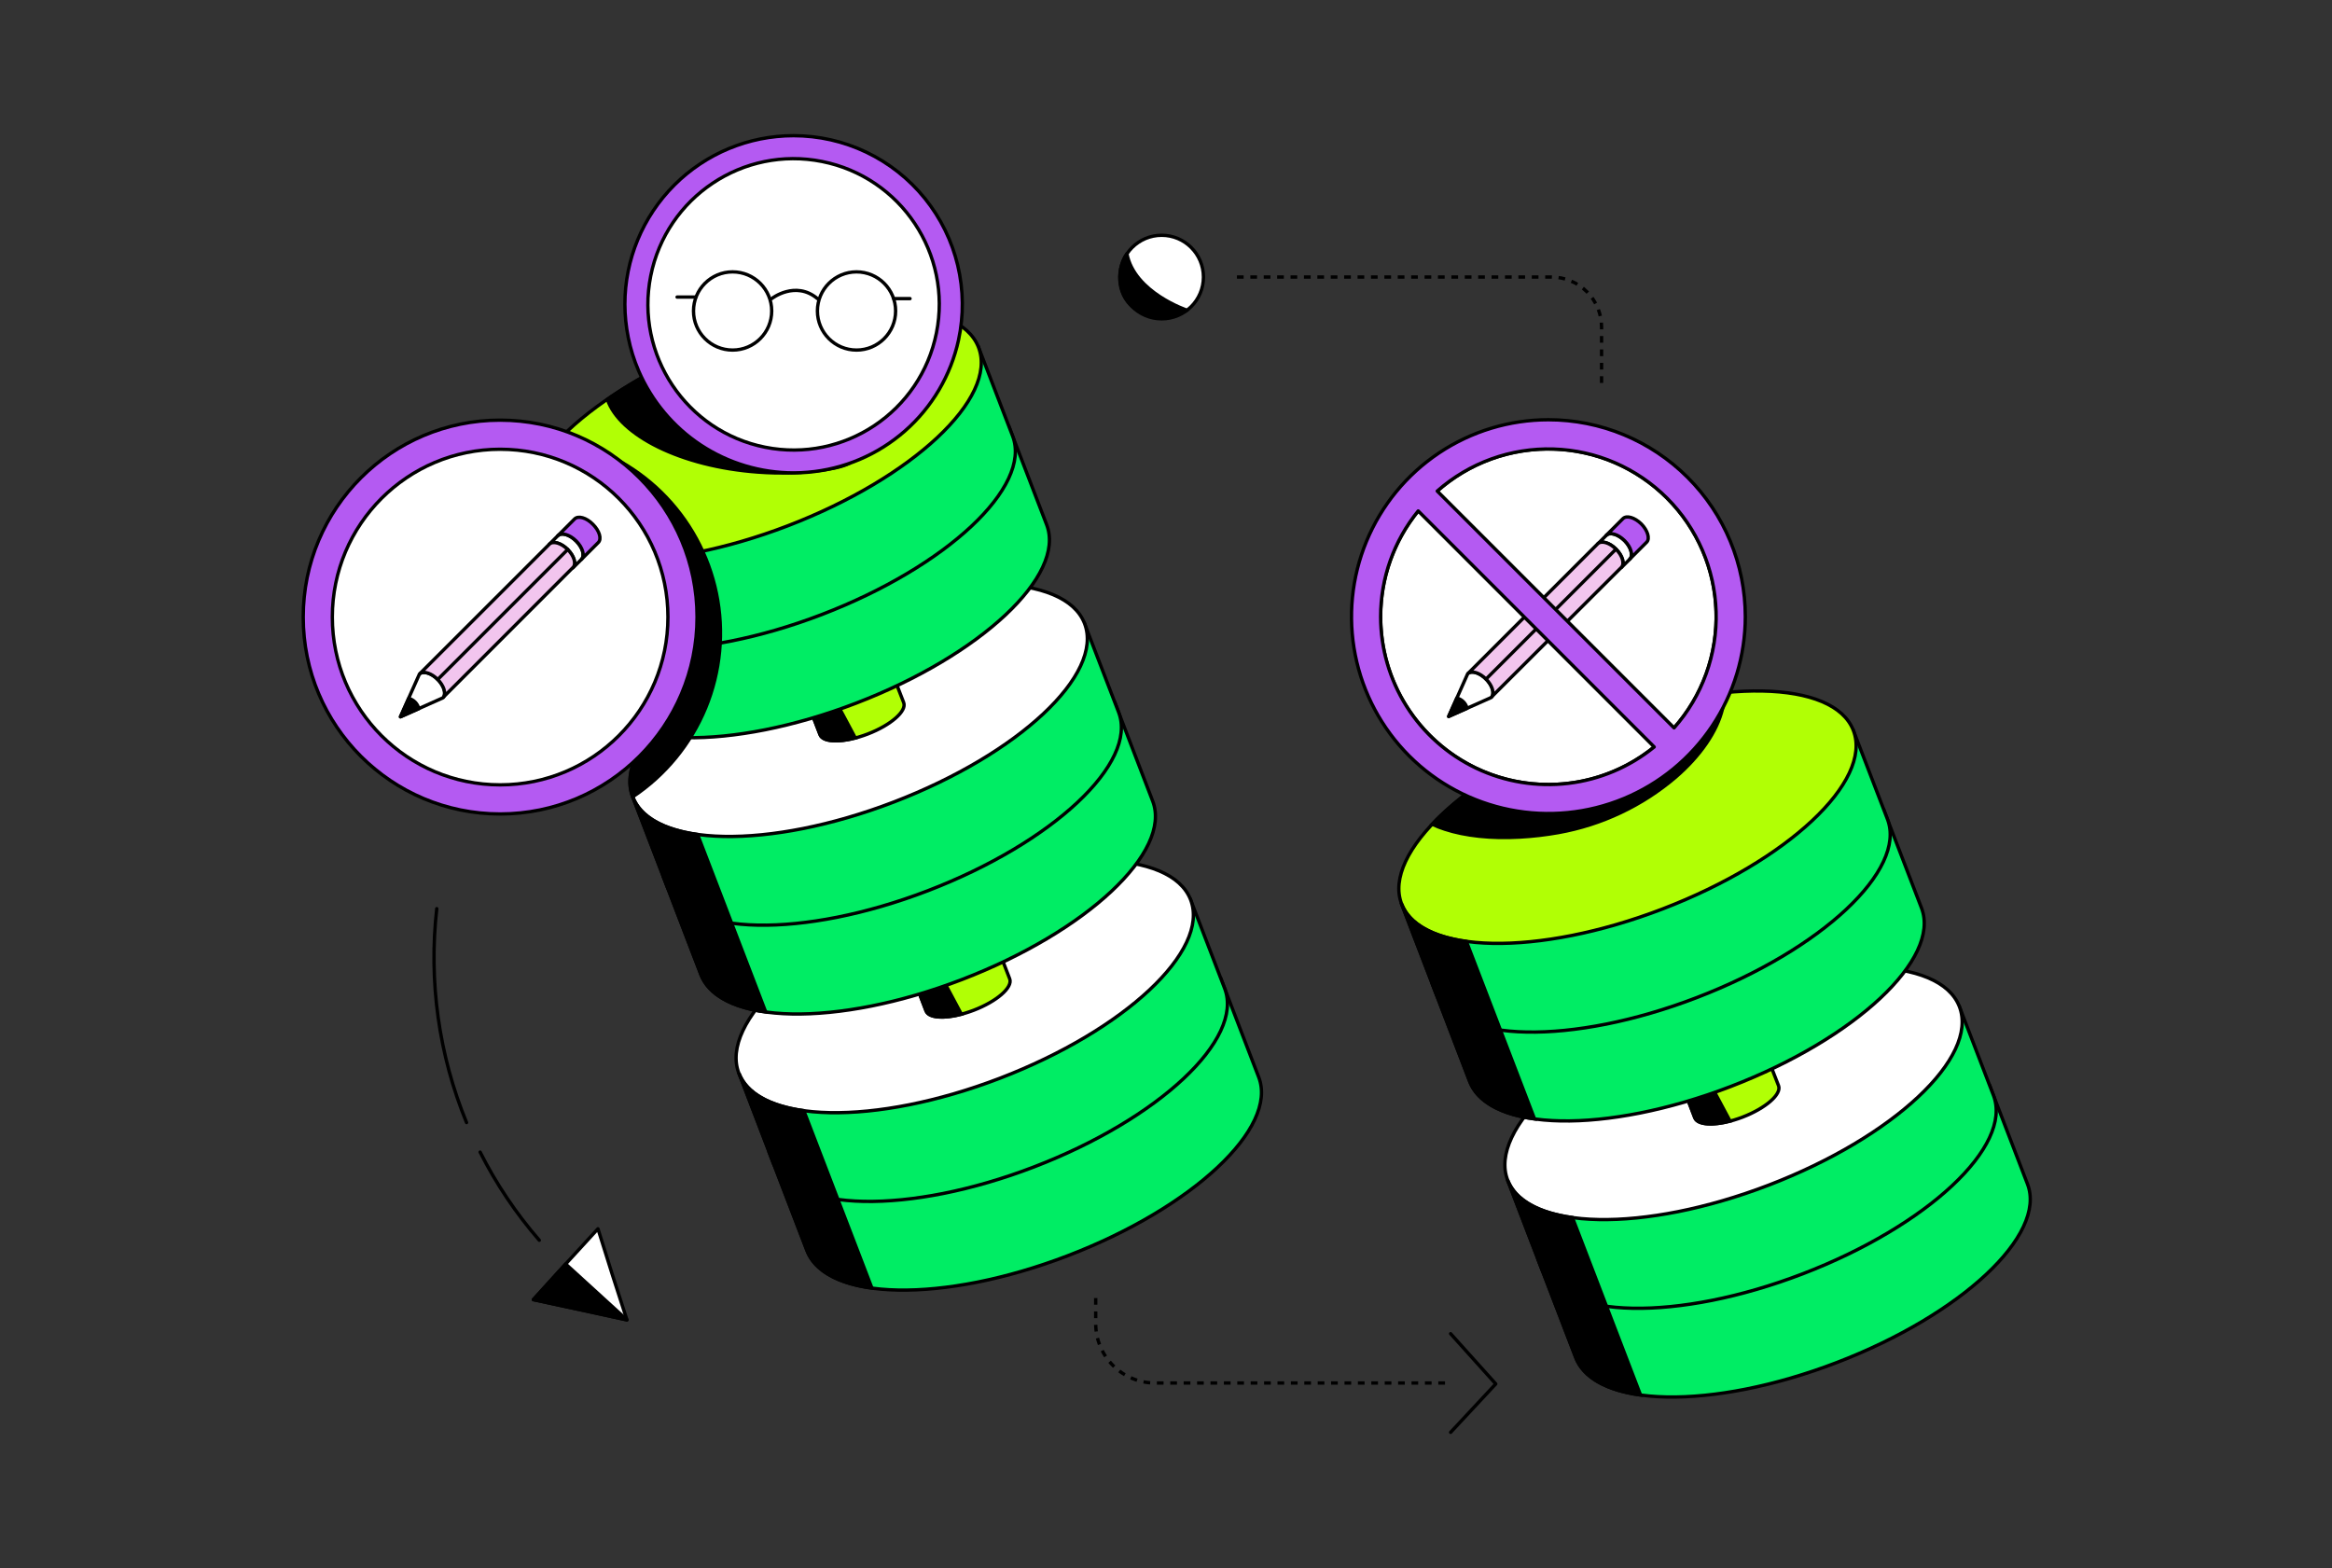 <svg width="696" height="468" viewBox="0 0 696 468" fill="none" xmlns="http://www.w3.org/2000/svg">
<rect x="0" y="0" width="696" height="468" fill="#333333" stroke="none"/>
<g clip-path="url(#clip0_4697_34359)">
<path d="M187.11 393.938L173.186 390.906L159.182 387.893L168.817 377.271L178.462 366.748L182.741 380.393L187.11 393.938Z" fill="white" stroke="black" stroke-linecap="round" stroke-linejoin="round"/>
<path d="M159.182 387.893L168.827 377.261L187.11 393.938L159.182 387.893Z" fill="black" stroke="black" stroke-linecap="round" stroke-linejoin="round"/>
<path d="M240.831 373.261C246.636 388.382 281.526 389.05 318.76 374.757C355.994 360.464 381.479 336.625 375.674 321.504L364.453 292.27L229.61 344.026L240.831 373.261Z" fill="#00ED64" stroke="black" stroke-miterlimit="10"/>
<path d="M230.667 346.789C236.472 361.91 271.363 362.579 308.597 348.285C345.831 333.992 371.315 310.144 365.51 295.023L355.346 268.551L220.553 320.308L230.667 346.789Z" fill="#00ED64" stroke="black" stroke-miterlimit="10"/>
<path d="M298.441 321.806C335.675 307.513 361.154 283.67 355.35 268.55C349.546 253.43 314.657 252.76 277.424 267.052C240.19 281.345 214.711 305.188 220.515 320.308C226.319 335.428 261.208 336.098 298.441 321.806Z" fill="white" stroke="black" stroke-miterlimit="10"/>
<path d="M220.553 320.308L229.66 344.026L230.717 346.789L240.881 373.261C243.215 379.335 250.247 383.076 260.231 384.452L239.904 331.499C229.869 330.122 222.838 326.382 220.553 320.308Z" fill="black" stroke="black" stroke-miterlimit="10"/>
<path d="M301.345 292.13C302.343 294.674 297.515 298.873 290.623 301.516C283.731 304.159 277.347 304.249 276.38 301.715L273.756 294.843L298.692 285.258L301.345 292.13Z" fill="#B1FF05" stroke="black" stroke-miterlimit="10"/>
<path d="M276.41 301.715C277.207 303.79 281.606 304.109 286.942 302.713L282.294 294.015L279.801 292.529L273.756 294.843L276.41 301.715Z" fill="black" stroke="black" stroke-miterlimit="10"/>
<path d="M209.183 290.854C214.988 305.975 249.878 306.643 287.112 292.35C324.346 278.057 349.83 254.208 344.025 239.097L332.804 209.852L197.962 261.619L209.183 290.854Z" fill="#00ED64" stroke="black" stroke-miterlimit="10"/>
<path d="M199.019 264.342C204.824 279.463 239.714 280.131 276.948 265.838C314.182 251.545 339.667 227.706 333.861 212.585L323.698 186.123L188.855 237.89L199.019 264.342Z" fill="#00ED64" stroke="black" stroke-miterlimit="10"/>
<path d="M266.788 239.359C304.022 225.067 329.5 201.223 323.696 186.104C317.892 170.984 283.004 170.313 245.77 184.606C208.536 198.899 183.058 222.742 188.861 237.862C194.665 252.982 229.554 253.652 266.788 239.359Z" fill="white" stroke="black" stroke-miterlimit="10"/>
<path d="M188.855 237.87L197.962 261.589L199.019 264.342L209.183 290.854C211.517 296.928 218.549 300.658 228.533 302.035L208.205 249.081C198.221 247.675 191.189 243.974 188.855 237.87Z" fill="black" stroke="black" stroke-miterlimit="10"/>
<path d="M269.707 209.683C270.704 212.216 265.887 216.415 258.994 219.069C252.102 221.722 245.719 221.802 244.751 219.268L242.098 212.376L267.034 202.791L269.707 209.683Z" fill="#B1FF05" stroke="black" stroke-miterlimit="10"/>
<path d="M244.751 219.268C245.539 221.333 249.938 221.652 255.284 220.265L250.636 211.568L248.152 210.062L242.098 212.386L244.751 219.268Z" fill="black" stroke="black" stroke-miterlimit="10"/>
<path d="M177.544 208.386C183.339 223.507 218.229 224.175 255.473 209.882C292.717 195.589 318.182 171.74 312.387 156.629L301.156 127.385L166.313 179.141L177.544 208.386Z" fill="#00ED64" stroke="black" stroke-miterlimit="10"/>
<path d="M167.381 181.904C173.176 197.025 208.066 197.694 245.31 183.401C282.554 169.107 308.018 145.269 302.223 130.148L292.059 103.666L157.217 155.433L167.381 181.904Z" fill="#00ED64" stroke="black" stroke-miterlimit="10"/>
<path d="M235.138 156.923C272.371 142.63 297.85 118.787 292.046 103.667C286.242 88.547 251.353 87.876 214.12 102.169C176.886 116.462 151.407 140.305 157.211 155.425C163.015 170.545 197.904 171.215 235.138 156.923Z" fill="#B1FF05" stroke="black" stroke-miterlimit="10"/>
<path d="M157.217 155.432L166.313 179.141L167.381 181.904L177.544 208.386C179.868 214.46 186.9 218.191 196.895 219.567L176.567 166.614C166.573 165.237 159.541 161.507 157.217 155.432Z" fill="black" stroke="black" stroke-miterlimit="10"/>
<path d="M274.894 118.488C274.215 114.498 271.502 110.688 267.273 107.307C263.335 104.282 258.964 101.868 254.307 100.145C250.418 98.65 246.416 97.473 242.337 96.624C239.974 96.125 237.53 95.697 235.006 95.367C233.211 95.128 231.386 94.948 229.53 94.809C225.497 94.516 221.45 94.476 217.412 94.689C211.375 94.982 205.397 96.007 199.608 97.741C197.397 98.406 195.24 99.236 193.154 100.225C193.823 103.629 194.853 106.953 196.226 110.139C195.299 110.618 194.381 111.137 193.483 111.625C193.164 111.795 192.845 111.965 192.486 112.144C191.329 112.802 190.192 113.461 189.085 114.139C188.237 114.638 187.409 115.136 186.591 115.665C185.773 116.194 184.985 116.662 184.207 117.201C183.649 117.56 183.1 117.929 182.572 118.298L181.265 119.196C184.965 129.988 203.388 139.244 226.149 140.9C232.877 141.413 239.641 141.179 246.317 140.202C262.655 137.698 251.773 133.11 252.451 123.864C252.471 122.916 275.063 119.415 274.894 118.488Z" fill="black" stroke="black" stroke-miterlimit="10"/>
<path d="M470.29 405.169C476.085 420.29 510.975 420.958 548.209 406.665C585.443 392.372 610.927 368.523 605.122 353.412L593.901 324.167L459.059 375.934L470.29 405.169Z" fill="#00ED64" stroke="black" stroke-miterlimit="10"/>
<path d="M460.126 378.687C465.921 393.808 500.811 394.476 538.045 380.183C575.279 365.89 600.764 342.052 594.959 326.93L584.795 300.449L449.962 352.215L460.126 378.687Z" fill="#00ED64" stroke="black" stroke-miterlimit="10"/>
<path d="M527.892 353.71C565.125 339.418 590.604 315.574 584.8 300.455C578.996 285.335 544.107 284.664 506.874 298.957C469.64 313.25 444.161 337.093 449.965 352.213C455.769 367.333 490.658 368.003 527.892 353.71Z" fill="white" stroke="black" stroke-miterlimit="10"/>
<path d="M449.962 352.215L459.059 375.934L460.126 378.687L470.29 405.169C472.614 411.243 479.646 414.984 489.63 416.36L469.303 363.397C459.318 362.02 452.286 358.29 449.962 352.215Z" fill="black" stroke="black" stroke-miterlimit="10"/>
<path d="M530.814 324.028C531.811 326.562 526.984 330.761 520.092 333.414C513.199 336.067 506.826 336.147 505.848 333.613L503.205 326.761L528.141 317.176L530.814 324.028Z" fill="#B1FF05" stroke="black" stroke-miterlimit="10"/>
<path d="M505.818 333.613C506.616 335.678 511.015 335.997 516.351 334.611L511.703 325.913L509.21 324.427L503.205 326.761L505.818 333.613Z" fill="black" stroke="black" stroke-miterlimit="10"/>
<path d="M438.641 322.771C444.447 337.892 479.337 338.561 516.571 324.267C553.805 309.974 579.289 286.126 573.484 271.015L562.253 241.77L427.42 293.497L438.641 322.771Z" fill="#00ED64" stroke="black" stroke-miterlimit="10"/>
<path d="M428.478 296.249C434.283 311.37 469.173 312.039 506.407 297.746C543.641 283.452 569.125 259.614 563.32 244.493L553.156 218.041L418.314 269.808L428.478 296.249Z" fill="#00ED64" stroke="black" stroke-miterlimit="10"/>
<path d="M496.241 271.273C533.475 256.981 558.954 233.137 553.15 218.018C547.346 202.898 512.457 202.227 475.224 216.52C437.99 230.813 412.511 254.656 418.315 269.776C424.119 284.896 459.008 285.566 496.241 271.273Z" fill="#B1FF05" stroke="black" stroke-miterlimit="10"/>
<path d="M418.314 269.778L427.42 293.497L428.478 296.25L438.642 322.771C440.976 328.846 448.007 332.576 457.992 333.952L437.664 280.999C427.68 279.583 420.648 275.892 418.314 269.778Z" fill="black" stroke="black" stroke-miterlimit="10"/>
<path d="M514.127 211.438C514.335 210.657 514.353 209.837 514.179 209.048C514.006 208.258 513.646 207.522 513.129 206.9C500.126 208.506 487.375 211.74 475.177 216.525C454.521 224.445 437.504 235.307 427.41 245.999C428.644 246.576 429.913 247.073 431.211 247.485C437.295 249.48 445.015 250.318 453.603 249.839C457.476 249.623 461.334 249.173 465.153 248.493C478.045 246.181 490.092 240.488 500.063 231.995C507.424 225.642 512.491 218.34 514.127 211.438Z" fill="black" stroke="black" stroke-miterlimit="10"/>
<path d="M236.832 40.499C223.483 40.499 210.681 45.801 201.243 55.24C191.804 64.679 186.501 77.481 186.501 90.829C186.512 94.142 186.846 97.446 187.499 100.694C188.179 104.118 189.219 107.462 190.601 110.668C194.489 119.713 200.943 127.42 209.165 132.836C217.387 138.251 227.016 141.138 236.861 141.139C238.298 141.139 239.714 141.07 241.11 140.95C251.838 140.045 261.993 135.726 270.085 128.626C278.178 121.527 283.782 112.02 286.075 101.502C287.662 94.153 287.583 86.542 285.846 79.228C284.108 71.913 280.756 65.081 276.033 59.23C271.311 53.381 265.339 48.662 258.556 45.421C251.772 42.179 244.35 40.498 236.832 40.499Z" fill="#B45AF2" stroke="black" stroke-linecap="round" stroke-linejoin="round"/>
<path d="M279.489 99.343C284.186 75.795 268.904 52.897 245.355 48.2C221.807 43.504 198.91 58.786 194.213 82.334C189.516 105.882 204.798 128.78 228.347 133.477C251.895 138.174 274.792 122.891 279.489 99.343Z" fill="white" stroke="black" stroke-linecap="round" stroke-linejoin="round"/>
<path d="M218.648 104.484C225.094 104.484 230.318 99.259 230.318 92.814C230.318 86.369 225.094 81.144 218.648 81.144C212.203 81.144 206.979 86.369 206.979 92.814C206.979 99.259 212.203 104.484 218.648 104.484Z" fill="white" stroke="black" stroke-linecap="round" stroke-linejoin="round"/>
<path d="M255.633 104.484C262.078 104.484 267.303 99.259 267.303 92.814C267.303 86.369 262.078 81.144 255.633 81.144C249.188 81.144 243.963 86.369 243.963 92.814C243.963 99.259 249.188 104.484 255.633 104.484Z" fill="white" stroke="black" stroke-linecap="round" stroke-linejoin="round"/>
<path d="M230.318 89.123C230.318 89.123 237.37 83.598 243.973 89.123" stroke="black" stroke-linecap="round" stroke-linejoin="round"/>
<path d="M266.705 89.123H271.602" stroke="black" stroke-linecap="round" stroke-linejoin="round"/>
<path d="M202.081 88.665H207.627" stroke="black" stroke-linecap="round" stroke-linejoin="round"/>
<path d="M327.019 387.415V395.045C327.022 399.749 328.892 404.26 332.22 407.586C335.547 410.911 340.059 412.779 344.763 412.779H431.929" stroke="black" stroke-miterlimit="10" stroke-dasharray="2 2"/>
<path d="M432.946 398.057L446.421 413.048L432.946 427.501" stroke="black" stroke-linecap="round" stroke-linejoin="round"/>
<path d="M166.902 131.095C158.424 139.863 154.574 148.55 157.217 155.432L166.313 179.141L167.381 181.904L177.544 208.386C177.709 208.816 177.899 209.235 178.113 209.643L178.332 210.032C178.492 210.301 178.651 210.58 178.831 210.84L179.13 211.259C179.31 211.508 179.509 211.747 179.709 211.987L180.028 212.376C180.297 212.655 180.567 212.934 180.856 213.204L181.105 213.443C181.444 213.742 181.793 214.031 182.162 214.311L182.671 214.67L183.419 215.179L184.048 215.558L184.796 215.976L185.494 216.345C185.753 216.475 186.022 216.595 186.302 216.715C186.761 216.927 187.239 217.127 187.738 217.313L188.506 217.612L189.504 217.941L190.222 218.161C190.574 218.267 190.933 218.367 191.299 218.46C191.528 218.53 191.768 218.59 192.007 218.64L193.174 218.919L193.792 219.039C188.716 225.871 186.751 232.424 188.805 237.85C198.555 231.367 206.145 222.119 210.603 211.293C215.061 200.467 216.183 188.556 213.825 177.088C211.467 165.619 205.737 155.117 197.369 146.928C189.001 138.738 178.378 133.236 166.862 131.125L166.902 131.095Z" fill="black" stroke="black" stroke-miterlimit="10"/>
<path d="M462.131 234.15C489.79 234.15 512.212 211.728 512.212 184.069C512.212 156.41 489.79 133.988 462.131 133.988C434.472 133.988 412.05 156.41 412.05 184.069C412.05 211.728 434.472 234.15 462.131 234.15Z" fill="white" stroke="black" stroke-linecap="round" stroke-linejoin="round"/>
<path d="M484.872 161.377C482.878 159.432 480.464 158.724 479.387 159.801L476.873 162.325C477.95 161.238 480.404 161.946 482.349 163.901C484.294 165.856 485.002 168.299 483.925 169.377L486.448 166.863C487.476 165.786 486.768 163.332 484.872 161.377Z" fill="white" stroke="black" stroke-linecap="round" stroke-linejoin="round"/>
<path d="M489.859 156.37C487.865 154.425 485.451 153.717 484.374 154.794L479.386 159.781C480.464 158.704 482.917 159.412 484.862 161.357C486.807 163.302 487.516 165.766 486.438 166.843L491.475 161.806C492.483 160.769 491.775 158.315 489.859 156.37Z" fill="#B45AF2" stroke="black" stroke-linecap="round" stroke-linejoin="round"/>
<path d="M445.095 208.167C446.172 207.089 445.464 204.636 443.519 202.681C441.574 200.726 439.11 200.028 438.033 201.105L432.358 213.842L445.095 208.167Z" fill="white" stroke="black" stroke-linecap="round" stroke-linejoin="round"/>
<path d="M482.299 163.901C480.354 161.906 477.9 161.237 476.823 162.325L438.252 200.895C439.419 200.107 441.674 200.845 443.499 202.661C445.324 204.476 446.052 206.74 445.264 207.907L483.875 169.376C484.952 168.299 484.254 165.846 482.299 163.901Z" fill="#F2C5EE" stroke="black" stroke-linecap="round" stroke-linejoin="round"/>
<path d="M482.299 163.901L443.519 202.681" stroke="black" stroke-linecap="round" stroke-linejoin="round"/>
<path d="M437.863 211.388C437.679 210.651 437.297 209.978 436.76 209.44C436.222 208.903 435.549 208.521 434.811 208.336L432.358 213.842L437.863 211.388Z" fill="black" stroke="black" stroke-linecap="round" stroke-linejoin="round"/>
<path d="M462.131 125.28C450.508 125.28 439.145 128.727 429.481 135.185C419.816 141.642 412.284 150.821 407.836 161.559C403.388 172.298 402.224 184.114 404.492 195.514C406.759 206.914 412.356 217.386 420.575 225.604C428.794 233.823 439.266 239.421 450.666 241.688C462.066 243.956 473.882 242.792 484.621 238.344C495.359 233.896 504.538 226.363 510.995 216.699C517.453 207.034 520.899 195.672 520.899 184.049C520.899 168.462 514.708 153.514 503.686 142.493C492.665 131.472 477.717 125.28 462.131 125.28ZM412.06 184.069C412.045 172.568 416.006 161.416 423.271 152.5L493.709 222.939C486.362 228.91 477.472 232.675 468.071 233.799C458.67 234.922 449.143 233.357 440.595 229.284C432.048 225.212 424.83 218.8 419.779 210.791C414.728 202.783 412.052 193.507 412.06 184.039V184.069ZM499.634 217.243L428.956 146.565C438.506 138.121 450.918 133.636 463.66 134.027C476.403 134.418 488.516 139.655 497.53 148.669C506.545 157.684 511.781 169.797 512.172 182.539C512.563 195.282 508.079 207.693 499.634 217.243Z" fill="#B45AF2" stroke="black" stroke-linecap="round" stroke-linejoin="round"/>
<path d="M149.267 242.937C181.724 242.937 208.036 216.625 208.036 184.168C208.036 151.711 181.724 125.4 149.267 125.4C116.81 125.4 90.499 151.711 90.499 184.168C90.499 216.625 116.81 242.937 149.267 242.937Z" fill="#B45AF2" stroke="black" stroke-linecap="round" stroke-linejoin="round"/>
<path d="M149.267 234.249C176.926 234.249 199.348 211.827 199.348 184.168C199.348 156.509 176.926 134.087 149.267 134.087C121.608 134.087 99.186 156.509 99.186 184.168C99.186 211.827 121.608 234.249 149.267 234.249Z" fill="white" stroke="black" stroke-linecap="round" stroke-linejoin="round"/>
<path d="M171.949 161.487C169.954 159.492 167.55 158.834 166.473 159.911L163.959 162.425C165.037 161.347 167.49 162.056 169.435 164.001C171.38 165.946 172.089 168.399 171.011 169.476L173.525 166.963C174.602 165.886 173.904 163.432 171.949 161.487Z" fill="white" stroke="black" stroke-linecap="round" stroke-linejoin="round"/>
<path d="M176.956 156.48C175.011 154.485 172.557 153.817 171.48 154.904L166.493 159.891C167.57 158.814 170.024 159.522 171.969 161.467C173.914 163.412 174.622 165.866 173.545 166.943L178.532 161.956C179.659 160.878 178.911 158.425 176.956 156.48Z" fill="#B45AF2" stroke="black" stroke-linecap="round" stroke-linejoin="round"/>
<path d="M132.221 208.266C133.298 207.189 132.6 204.736 130.645 202.791C128.69 200.846 126.246 200.137 125.169 201.215L119.494 213.942L132.221 208.266Z" fill="white" stroke="black" stroke-linecap="round" stroke-linejoin="round"/>
<path d="M169.435 164.001C167.49 162.056 165.037 161.347 163.959 162.425L125.379 200.995C126.546 200.217 128.8 200.945 130.615 202.771C132.431 204.596 133.169 206.84 132.391 208.007L170.961 169.427C172.089 168.399 171.38 165.946 169.435 164.001Z" fill="#F2C5EE" stroke="black" stroke-linecap="round" stroke-linejoin="round"/>
<path d="M169.435 164L130.645 202.791" stroke="black" stroke-linecap="round" stroke-linejoin="round"/>
<path d="M124.99 211.488C124.811 210.758 124.439 210.091 123.912 209.555C123.386 209.02 122.724 208.636 121.998 208.446L119.544 213.942L125.04 211.488H124.99Z" fill="black" stroke="black" stroke-linecap="round" stroke-linejoin="round"/>
<path d="M139.243 335.04C130.952 314.849 127.895 292.891 130.356 271.204" stroke="black" stroke-linecap="round" stroke-linejoin="round"/>
<path d="M160.957 370.169C154.004 362.162 148.07 353.324 143.293 343.857" stroke="black" stroke-linecap="round" stroke-linejoin="round"/>
<path d="M346.708 95.158C353.594 95.158 359.176 89.576 359.176 82.69C359.176 75.804 353.594 70.222 346.708 70.222C339.823 70.222 334.24 75.804 334.24 82.69C334.24 89.576 339.823 95.158 346.708 95.158Z" fill="white" stroke="black" stroke-miterlimit="10"/>
<path d="M354.289 92.594C354.289 92.594 338.52 87.338 336.335 75.718C333.652 79.389 332.675 87.578 338.54 91.976C344.404 96.375 350.01 94.909 354.289 92.594Z" fill="black" stroke="black" stroke-linejoin="round"/>
<path d="M369.17 82.69H463.038C467.006 82.69 470.812 84.266 473.618 87.072C476.424 89.878 478 93.683 478 97.651V114.458" stroke="black" stroke-miterlimit="10" stroke-dasharray="2 2"/>
</g>
<defs>
<clipPath id="clip0_4697_34359">
<rect width="516.449" height="388" fill="white" transform="translate(90 40)"/>
</clipPath>
</defs>
</svg>
